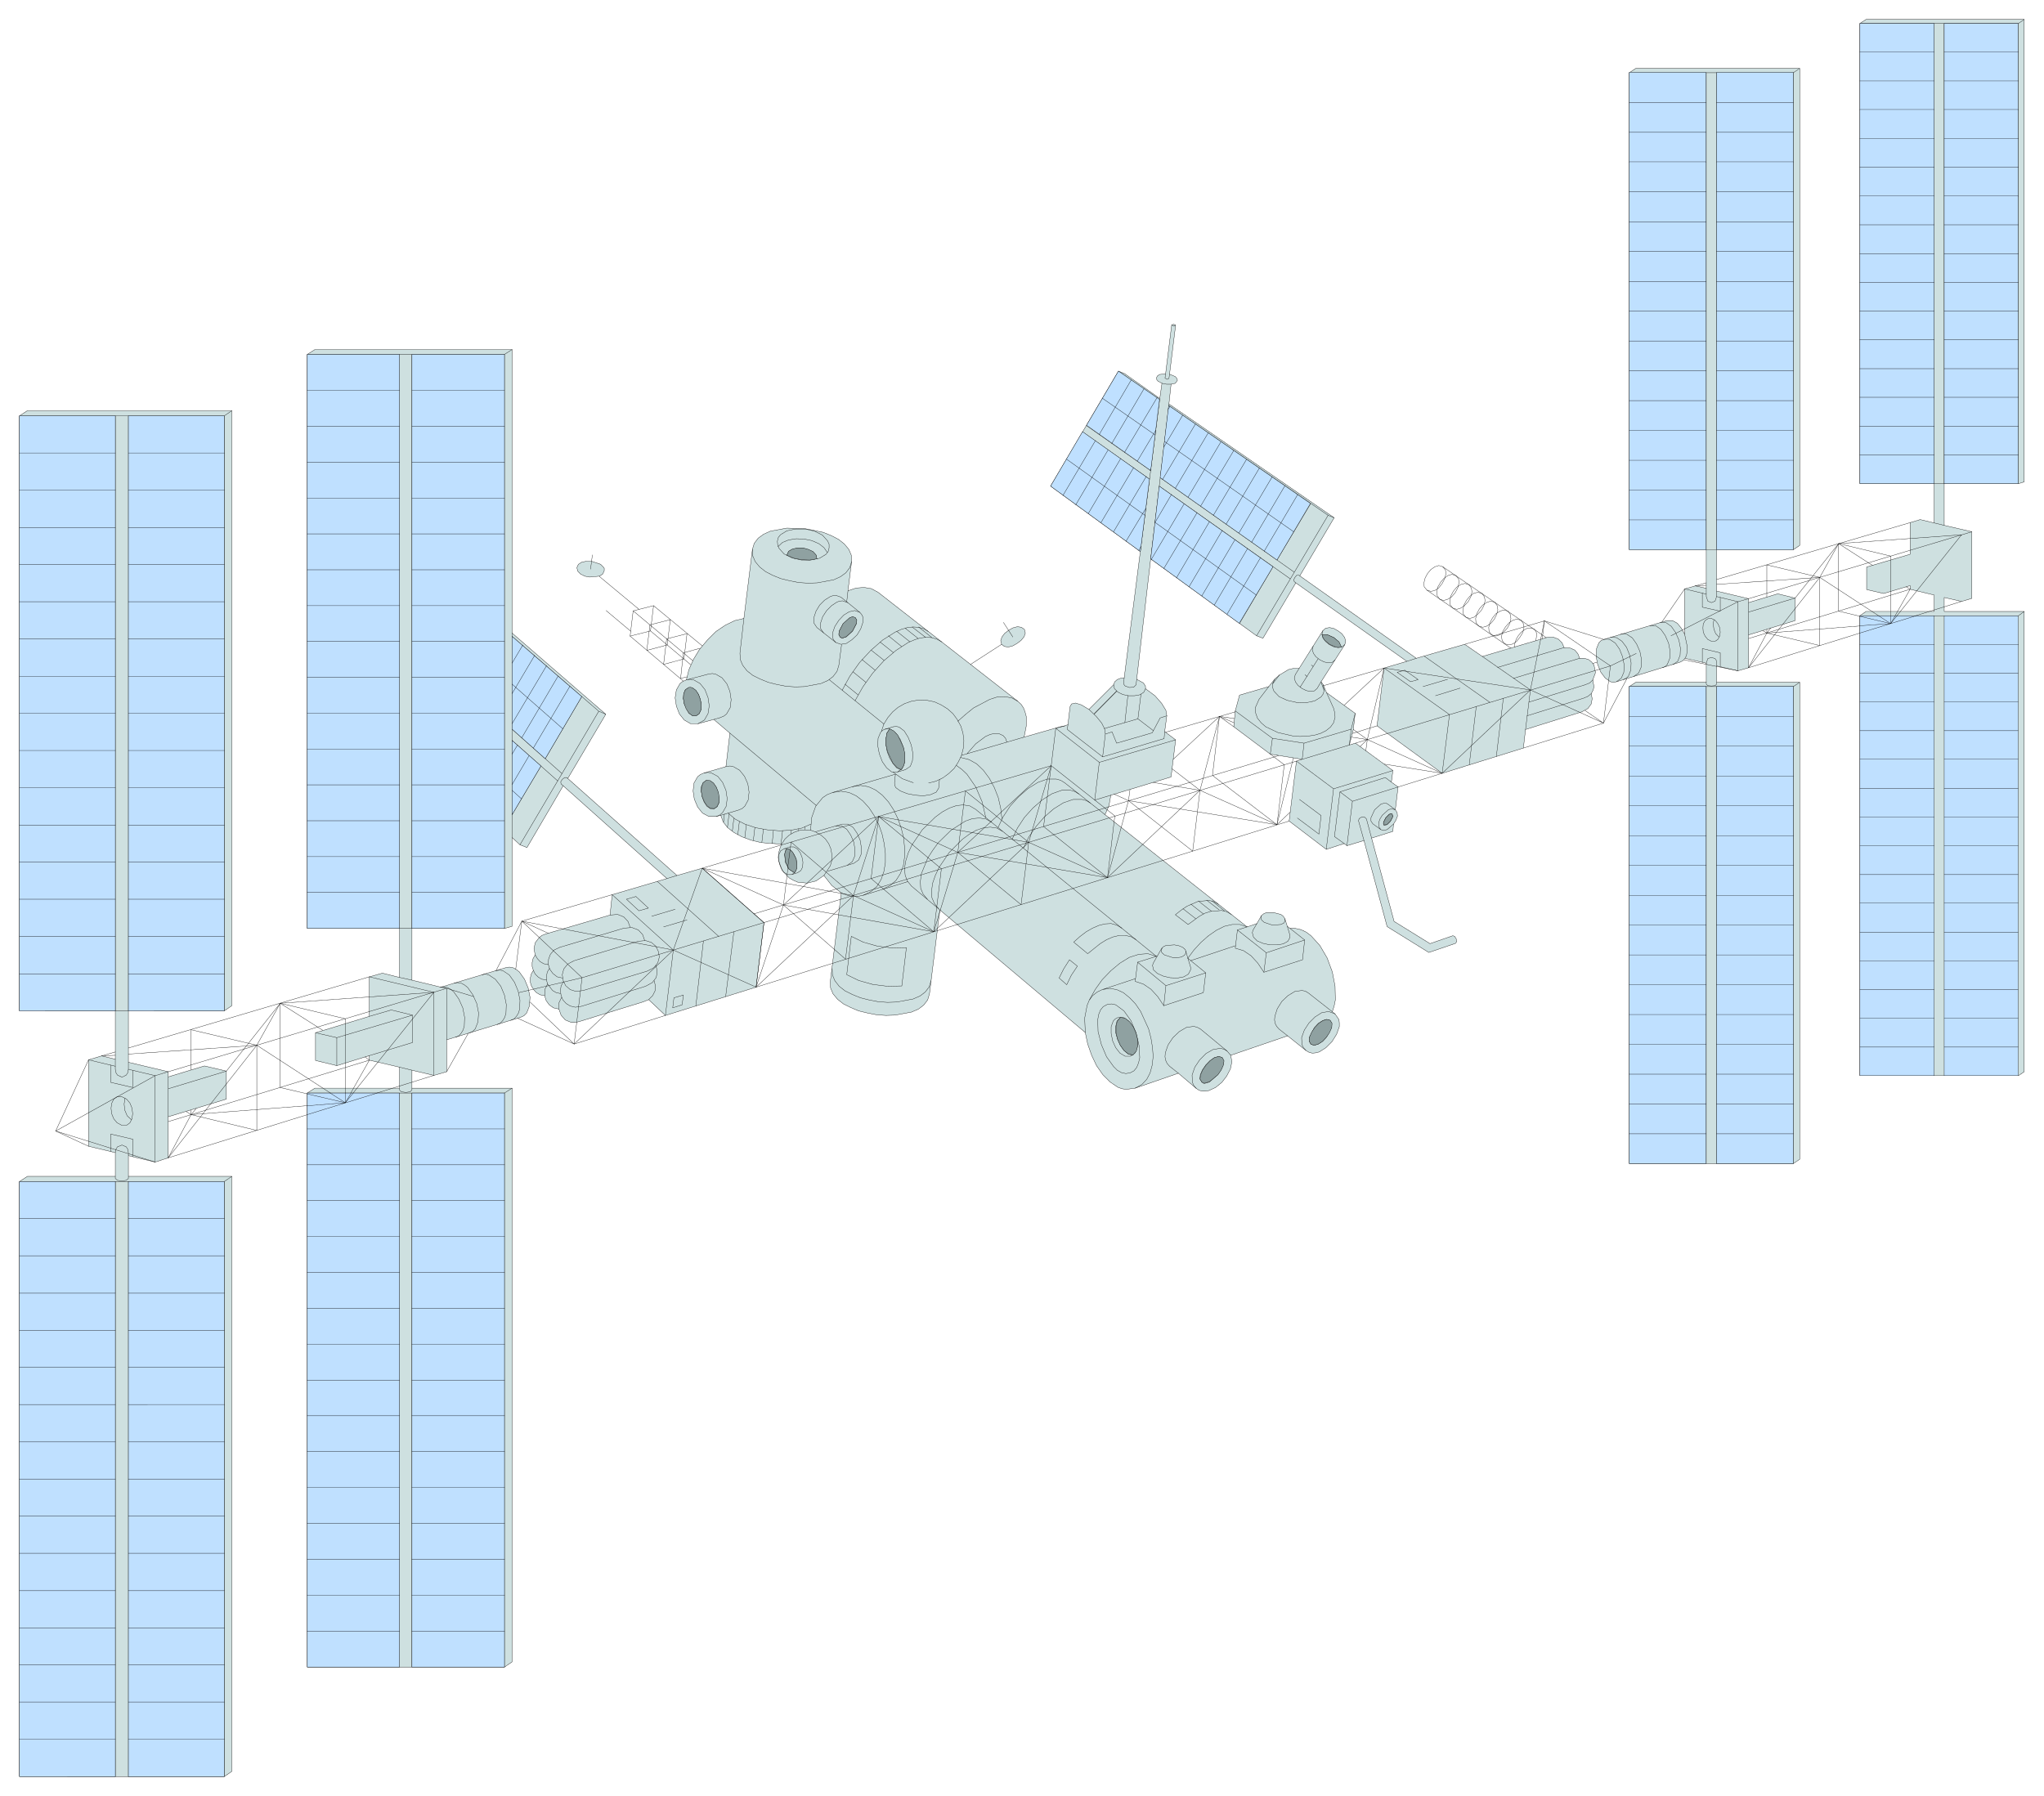 <svg xmlns="http://www.w3.org/2000/svg" width="447.8" height="393.467" fill-rule="evenodd" stroke-linecap="round" preserveAspectRatio="none" viewBox="0 0 6718 5903"><style>.pen0{stroke:#000;stroke-width:1;stroke-linejoin:round}.pen1{stroke:none}.brush2{fill:none}</style><path d="M64 5840V3884l26-17h289v-78l-88-21v-284l43-13 45 11v-159H64V1367l26-17h672v1956l-25 17H422v169l131 31v17l119-36 72 17v92l-191 58v135l-43 14-88-21v68h340v1956l-25 17H64zm946-360V3593l25-16h278v-69l-99-23v-15l-107 33-70-17v-91l177-54v-130l43-12 56 14v-161h-303V1165l25-16h648v932l308 267-125 211 359 319 83-24 203 179-26 212-298 93-55-52-17 7-211 65-13 3h-13l-20-8-14-16-7-20-18-4-14-10-10-14-5-16-15-3-12-7-9-10-7-11-4-13v-14l3-13 7-12-4-13v-13l3-13 7-12-4-20 4-20 13-17 9-7 13-5 211-62 7-67 180-53-341-305-119 203-23-9-26-24v292l-25 7h-304v170l95 23 213-64 12-2 12 2 11 6 10 8 17 24 12 29 6 30-2 29-9 23-9 9-11 5-243 74v105l-42 12-72-17v59h329v1886l-25 17h-648zm1344-2796h-24l-21-11-16-20-11-26-4-27 3-26 12-21 9-7 12-5 72-21 13-110-53-45-52 14h-24l-21-12-16-20-10-26-4-27 4-26 12-21 9-7 12-5 8-33 15-34 20-33 26-31 28-28 31-21 31-15 30-7 28-227 6-20 13-17 18-13 22-10 54-10 61 2 59 12 27 11 23 12 19 15 15 18 8 19 1 21-12 96 27-9 26-2 24 4 22 12 459 358 11 10 8 12 5 13 4 15v32l-7 36 119-34 15-3 10-4 7-59 5-9 13-3 19 6 25 15 81-81 4-10 8-7 10-4 13-2 53-415-295-215 223-378 20 8 116 82 7-50-13-7-4-5-1-6 3-6 7-5 20-2 20-161 7-2 6 3-20 161 19 8 5 6 2 6-7 10-14 3-7 65 543 374-113 191 383 271 159-46 58 40 210-62 12-2h10l18 7 12 12 7 16 19 1 16 7 10 12 6 15h15l14 4 10 8 8 10 5 25-9 24 4 23-3 11-6 11 3 17-3 17-11 15-20 11-185 58-7 61-267 83-214-156 23-190 75-22-365-258-108 182-21-8-348-253-46 396 22 12 6 9 1 3v7l31 23 22 25 14 23 3 18-7 52 36 27-15 122-198 60-6 34-13 30 467 369 32-11 15-26 7-6 9-4h25l23 6 8 6 5 8 8 25 9 7h18l18 4 17 8 16 12 29 32 24 41 17 46 9 47 1 45-4 20-6 19 9 7 13 19 1 11v12l-9 25-15 24-20 20-22 14-12 3-11 1-11-3-10-6-60-48-187 64 4 21-5 24-12 23-16 21-21 17-22 10-11 2h-10l-11-3-9-6-59-50-142 49-29 4-14-2-14-5-25-17-24-24-21-30-16-34-13-37-8-38-478-403-34 276-6 20-13 17-17 13-23 10-54 10-30 1-30-2-31-6-29-7-26-11-24-12-19-15-15-18-8-19-1-21 36-292-31-24-26-33-26 18-29 7-31-3-14-6-14-8-22-23-11-28-3-15 1-15 4-15 6-15-67-5-33-8-30-11-26-14-21-16-15-19-8-22-15 4zm-368-808-5 11-11 7-32 3-16-3-14-7-9-9-3-12 5-11 11-7 15-3h17l30 10 9 9 3 4v8zm1306 242-3-12 4-12 9-12 13-10 14-8 15-4 13 2 10 7 3 12-4 12-10 12-13 10-14 8-15 4-13-2-9-7zm945 581 24-197 19-6-105-17-120-90 5-52 14-52 96-28 20-25 15-13 30-18 17-4h18l78-124 9-8 13-2 14 3 14 8 12 9 9 12 4 12-3 12-78 122 7 10 11 26 94 68-6 53-13 51 20-6 123 90-5 38 22 16-9 75 6 9 1 12-5 13-8 13-2 24-70 22 74 274 118 73 75-26 6 2 5 8 2 9-4 6-88 30-137-85-76-283-56 17-9-7-59 19-122-93zm1118 1126V2257l21-14h232v-63l-70-16-7 8-10 5-208 64-10 2-10-2-17-12-15-20-10-25-5-26 1-25 8-20 7-7 9-4 208-62h18l16 9 13 16 11 20v-149l35-10 36 8v-127h-253V239l21-14h539v1568l-21 14h-252v136l105 25v13l96-29 57 14v74l-153 47v108l-35 10-70-16v54h273v1568l-21 14h-539zm758-289V2024l20-14h224v-54l-79-19v-12l-87 26-56-13v-74l143-42v-104l33-10 46 11v-129h-244V77l20-13h520v1520l-19 6h-244v137l91 21v219l-34 10-57-13v46h263v1513l-19 13h-521z" class="pen1" style="fill:#cee0e0"/><path d="M64 5840V3884l26-17h289v-78l-88-21v-284l43-13 45 11v-159H64V1367l26-17h672v1956l-25 17H422v169l131 31v17l119-36 72 17v92l-191 58v135l-43 14-88-21v68h340v1956l-25 17H64zm946-360V3593l25-16h278v-69l-99-23v-15l-107 33-70-17v-91l177-54v-130l43-12 56 14v-161h-303V1165l25-16h648v932l308 267-125 211 359 319 83-24 203 179-26 212-298 93-55-52-17 7-211 65-13 3h-13l-20-8-14-16-7-20-18-4-14-10-10-14-5-16-15-3-12-7-9-10-7-11-4-13v-14l3-13 7-12-4-13v-13l3-13 7-12-4-20 4-20 13-17 9-7 13-5 211-62 7-67 180-53-341-305-119 203-23-9-26-24v292l-25 7h-304v170l95 23 213-64 12-2 12 2 11 6 10 8 17 24 12 29 6 30-2 29-9 23-9 9-11 5-243 74v105l-42 12-72-17v59h329v1886l-25 17h-648z" class="pen0 brush2"/><path d="M2354 2684h-24l-21-11-16-20-11-26-4-27 3-26 12-21 9-7 12-5 72-21 13-110-53-45-52 14h-24l-21-12-16-20-10-26-4-27 4-26 12-21 9-7 12-5 8-33 15-34 20-33 26-31 28-28 31-21 31-15 30-7 28-227 6-20 13-17 18-13 22-10 54-10 61 2 59 12 27 11 23 12 19 15 15 18 8 19 1 21-12 96 27-9 26-2 24 4 22 12 459 358 11 10 8 12 5 13 4 15v32l-7 36 119-34 15-3 10-4 7-59 5-9 13-3 19 6 25 15 81-81 4-10 8-7 10-4 13-2 53-415-295-215 223-378 20 8 116 82 7-50-13-7-4-5-1-6 3-6 7-5 20-2 20-161 7-2 6 3-20 161 19 8 5 6 2 6-7 10-14 3-7 65 543 374-113 191 383 271 159-46 58 40 210-62 12-2h10l18 7 12 12 7 16 19 1 16 7 10 12 6 15h15l14 4 10 8 8 10 5 25-9 24 4 23-3 11-6 11 3 17-3 17-11 15-20 11-185 58-7 61-267 83-214-156 23-190 75-22-365-258-108 182-21-8-348-253-46 396 22 12 6 9 1 3v7l31 23 22 25 14 23 3 18-7 52 36 27-15 122-198 60-6 34-13 30 467 369 32-11 15-26 7-6 9-4h25l23 6 8 6 5 8 8 25 9 7h18l18 4 17 8 16 12 29 32 24 41 17 46 9 47 1 45-4 20-6 19 9 7 13 19 1 11v12l-9 25-15 24-20 20-22 14-12 3-11 1-11-3-10-6-60-48-187 64 4 21-5 24-12 23-16 21-21 17-22 10-11 2h-10l-11-3-9-6-59-50-142 49-29 4-14-2-14-5-25-17-24-24-21-30-16-34-13-37-8-38-478-403-34 276-6 20-13 17-17 13-23 10-54 10-30 1-30-2-31-6-29-7-26-11-24-12-19-15-15-18-8-19-1-21 36-292-31-24-26-33-26 18-29 7-31-3-14-6-14-8-22-23-11-28-3-15 1-15 4-15 6-15-67-5-33-8-30-11-26-14-21-16-15-19-8-22-15 4zm-368-808-5 11-11 7-32 3-16-3-14-7-9-9-3-12 5-11 11-7 15-3h17l30 10 9 9 3 4v8z" class="pen0 brush2"/><path d="m3292 2118-3-12 4-12 9-12 13-10 14-8 15-4 13 2 10 7 3 12-4 12-10 12-13 10-14 8-15 4-13-2-9-7zm945 581 24-197 19-6-105-17-120-90 5-52 14-52 96-28 20-25 15-13 30-18 17-4h18l78-124 9-8 13-2 14 3 14 8 12 9 9 12 4 12-3 12-78 122 7 10 11 26 94 68-6 53-13 51 20-6 123 90-5 38 22 16-9 75 6 9 1 12-5 13-8 13-2 24-70 22 74 274 118 73 75-26 6 2 5 8 2 9-4 6-88 30-137-85-76-283-56 17-9-7-59 19-122-93zm1118 1126V2257l21-14h232v-63l-70-16-7 8-10 5-208 64-10 2-10-2-17-12-15-20-10-25-5-26 1-25 8-20 7-7 9-4 208-62h18l16 9 13 16 11 20v-149l35-10 36 8v-127h-253V239l21-14h539v1568l-21 14h-252v136l105 25v13l96-29 57 14v74l-153 47v108l-35 10-70-16v54h273v1568l-21 14h-539zm758-289V2024l20-14h224v-54l-79-19v-12l-87 26-56-13v-74l143-42v-104l33-10 46 11v-129h-244V77l20-13h520v1520l-19 6h-244v137l91 21v219l-34 10-57-13v46h263v1513l-19 13h-521z" class="pen0 brush2"/><path fill="none" d="m2386 2520 13-2 11 2 21 12 16 20 11 25 4 27-3 26-11 20-9 8-12 5-58 17" class="pen0"/><path fill="none" d="m2314 2541 13-2 11 2 21 11 16 20 11 26 4 27-3 25-12 21-9 8-12 5" class="pen0"/><path d="m2347 2659-13-1-11-8-9-14-6-16-3-18v-16l6-13 10-7 13 1 11 8 9 13 6 17 3 18v16l-6 13-10 7z" class="pen0 brush2"/><path fill="none" d="m2393 2673 24 20 31 16 36 12 39 7 39 3 39-2 35-7 29-13m18-61-284-238m-18 266-3 27m18-27-5 44m21-30-5 42m23-31-5 43m28-33-5 43m33-34-5 43m33-37-5 43m38-39-4 43m34-42-5 44m34-46-1 12m25-17v6m21-12v9m-352-348 21-12 12-21 4-26-4-27-10-26-16-20-21-12-11-2-13 2 72-19 13-2 11 2 21 12 16 20 10 25 4 27-3 26-12 21-9 7-12 5-21 6" class="pen0"/><path d="m2288 2353-13-1-11-8-15-30-3-17 1-16 5-13 11-7 13 1 11 8 9 13 6 17 3 17-1 16-6 13-10 7z" class="pen0 brush2"/><path fill="none" d="m2246 2239-175-148 10-83 67-17 160 132m-31 49-196-164" class="pen0"/><path fill="none" d="m2148 1991-10 83-67 17" class="pen0"/><path d="m2126 2138 10-84 67-17-10 83-67 18z" class="pen0 brush2"/><path d="m2181 2184 10-84 67-17-10 83-67 18z" class="pen0 brush2"/><path fill="none" d="m2258 2225-21 5 9-84 55-15m-31 54-132-111m-65 1-81-68m108-4-130-108m-29-24 6-47m840 118-4 36" class="pen0"/><path d="m2747 2112-6-7-4-7v-19l7-20 13-20 16-17 18-11 18-4 17 6 6 7 4 8v18l-7 21-12 20-17 16-18 12-18 3-17-6z" class="pen0 brush2"/><path fill="none" d="m2707 2081-10-15v-18l7-21 13-20 16-16 18-12 9-3 9-1 17 6" class="pen0"/><path d="m2761 2094-4-8 1-11 13-24 21-19 10-4 9 3 5 8-1 11-13 25-21 19-11 3h-4l-5-3z" class="pen0 brush2"/><path fill="none" d="m2747 2112-62-49-10-15v-18l7-21 12-20 16-16 19-12 9-3 9-1 17 6 62 50m-60 106-9 68-6 20-13 17-17 13-23 10-54 10-30 1-30-2-31-6-28-7-27-11-24-12-19-15-14-18-8-19-1-21 13-114m354-187-6 20-13 17-18 13-22 10-54 10-30 1-31-2-30-6-29-7-27-11-23-12-19-15-15-18-8-19-1-21" class="pen0"/><path d="m2555 1779 3-12 7-9 21-13 29-6h31l31 7 26 13 17 19 5 11v12l-3 12-7 9-21 13-29 6h-31l-31-7-26-13-17-19-4-11-1-12z" class="pen0 brush2"/><path fill="none" d="m2557 1797 15-14 20-8 25-4 26 1 25 5 23 10 17 13 11 16" class="pen0"/><path fill="none" d="m2586 1826 6-13 12-7 16-4h19l17 5 16 7 10 11 3 13m83 431 25-46 32-45 37-40 39-34 41-26 20-9 20-6 19-2 18 1 17 5 15 9" class="pen0"/><path fill="none" d="m3095 2110-16-9-17-5-18-1-19 2-19 6-21 9-40 26-40 34-37 41-32 45-26 46m10-20-43-35m26-41 43 35m30-40-43-35m30-31 43 34m30-26-44-35m28-20 43 35m28-15-44-35m28-10 43 34m24-4-44-34m21 0 44 35m-338 138 180 146m285-196 102-66m37-24-31-48m-150 325 26-23 26-21 53-28 25-8 24-1 23 4 20 11m-166 172 28-32 32-24 16-7 15-3 14 1 13 6 8 9 4 12m57-16-206 60m-158 90-36-13-31-22" class="pen0"/><path fill="none" d="m2949 2538-10 1-9-2-16-13-14-20-10-26-5-26 1-25 8-19 6-7 9-4 10-1 9 2 17 13 14 20 10 25 5 27-1 25-8 19-16 11 27-8 16-11 7-19 1-25-5-26-10-25-13-21-17-13-9-2-10 1" class="pen0"/><path fill="none" d="m2924 2396-9 14-3 18v21l4 22 8 21 11 18 12 14 15 7m-26-142-27 8" class="pen0"/><path fill="none" d="m2897 2404 8-24 13-21 16-19 18-15 21-12 23-8 25-4 25 1 25 5 22 10 21 13 18 16 14 19 12 22 7 23 3 25-2 25-6 24-11 22-13 20-18 17-19 14-23 11-24 6" class="pen0"/><path fill="none" d="m3088 2562-3 29-8 13-18 8-24 4-27-2-26-5-23-9-15-11-3-7-1-8 3-29-206 60" class="pen0"/><path fill="none" d="m2664 2729 4-42 13-37 23-28 15-10 18-7 27-4 26 4 24 11 22 17 20 22 17 26 15 29 11 31 7 32 4 32v31l-5 29-9 26-14 23-20 17-25 12-19 4h-18l-18-5-17-7" class="pen0"/><path fill="none" d="m2569 2775 11-17 14-13 16-9 17-6 18-2 19 1 17 6 17 10 15 13 11 16 7 17 3 18v19l-5 18-21 32" class="pen0"/><path fill="none" d="M2602 2875h-13l-12-7-9-12-6-16-3-16 1-15 6-12 11-7h13l11 7 9 12 7 15 2 16-1 16-5 12-11 7 19-6 11-7 6-12 1-16-3-16-6-15-9-12-12-7h-13l-19 6" class="pen0"/><path fill="none" d="m2587 2789-6 9-2 11 2 25 12 23 18 12m190-283 27-4 26 4 24 11 22 17 20 22 17 26 14 29 11 31 8 32 3 32v31l-4 29-10 26-14 22-19 17-25 12m159 301-6 20-13 17-17 13-23 10-54 10-30 1-30-2-31-6-28-7-27-11-24-12-19-15-14-18-8-19-1-21" class="pen0"/><path d="m2783 3204 15-126 39 19 46 13 48 6 48-1-15 126-48 1-48-6-46-13-39-19z" class="pen0 brush2"/><path fill="none" d="m2984 2898-147 45m-156-209 87-25h19l17 11 13 19 10 23 4 24-1 23-8 18-16 11-86 26" class="pen0"/><path fill="none" d="M2747 2715h19l17 11 13 19 10 23 4 24-1 23-8 18-16 11m358-328 18 13 17 16 29 42 21 49 12 52m-83-198 28 7 25 14 22 21 20 27 16 30 13 33 8 35 4 35" class="pen0"/><path fill="none" d="m3089 2991-93-78-14-17-7-19-2-23 4-24 8-26 12-26 34-50 43-42 23-17 24-13 23-8 22-2 21 3 19 11 595 484-28-9-30 2-31 10-31 19-30 25-28 29-23 32-19 34" class="pen0"/><path fill="none" d="m3280 2721 17-36 23-35 28-31 31-27 32-20 31-11h30l14 4 13 8 133 105" class="pen0"/><path fill="none" d="m3327 2758 17-36 23-35 28-31 31-27 32-20 31-11h30l14 4 13 8" class="pen0"/><path fill="none" d="m3584 2640-13-8-14-4h-30l-32 11-32 20-31 27-27 31-24 35-17 36m-279 199-14-17-8-19-1-23 3-24 9-26 12-26 34-50 43-43 23-17 23-13 24-8 22-2 21 3 19 11" class="pen0"/><path fill="none" d="m3048 2956-14-17-8-19-1-23 3-24 21-52 16-25 18-25 43-42 47-30 23-8 23-2 21 3 19 11" class="pen0"/><path d="m3481 3215 15-30 19-30 26 21-20 30-15 31-25-22z" class="pen0 brush2"/><path fill="none" d="m3734 3089-17-10-19-4h-19l-21 5-21 9-21 13-41 33-46-38 20-18 21-16 21-12 21-9 20-5 20-1 18 5 17 10m360-45-15-9-17-4-36 3-19 6-18 10-37 27-42-32 19-15 19-13 37-16 36-3 16 4 15 9m-117 14 42 33m26-15-42-33m67 23-42-33m68 29-41-32m58 35-41-33" class="pen0"/><path d="m3714 3527-14 2-14-3-14-8-12-12-23-32-17-40-11-43-1-39 3-17 6-15 9-11 13-7 14-2 14 3 27 20 23 32 17 40 10 43 2 39-4 17-6 15-9 11-13 7z" class="pen0 brush2"/><path d="M3716 3472h-18l-17-10-14-18-10-22-5-25v-22l7-19 7-7 8-4h19l16 11 14 18 10 22 6 24-1 23-7 18-15 11z" class="pen0 brush2"/><path fill="none" d="m3724 3469-16-4-14-12-12-17-9-20-6-21v-21l4-17 11-13" class="pen0"/><path fill="none" d="m3567 3394-2-47 8-42 7-17 11-15 15-12 17-8 24-4 23 4 22 10 21 17 19 20 17 25 26 57 8 31 5 31 2 29-3 28-7 26-11 21-16 17-22 12m-108-324 109-36m172-67 59 48-8 65-130 43-20-30-22-24-25-17-27-9 8-63 64-20" class="pen0"/><path fill="none" d="m3825 3306 7-66-93-77m93 77 131-42m-66-72 16 53v9l-7 14-15 9-21 4-24-1-22-5-20-9-13-12-3-15 3-8 28-49" class="pen0"/><path d="m3817 3122 5-9 10-5 28-2 15 3 12 5 9 8 2 10-5 8-10 6-13 2h-15l-28-9-8-7-2-4v-6z" class="pen0 brush2"/><path fill="none" d="m3904 3150 20-27 23-25 25-22 26-18 26-13 26-6h25l24 8" class="pen0"/><path fill="none" d="m4240 3052 48 38-7 65-127 41-20-30-22-24-25-17-27-8 7-60 32-10m-186 111 147-49" class="pen0"/><path fill="none" d="m4288 3090-126 42-8 64m8-64-95-75m156-37 1 5-4 9-10 5-28 2-27-9-8-7-2-4v-6l1-5" class="pen0"/><path fill="none" d="m4131 3036-13 22-2 8 4 15 12 12 19 8 23 5h23l20-3 16-9 7-13-1-9-8-27m1 360-28-22-8-9-5-10-2-11 1-12 8-25 15-24 20-19 23-14 23-3 11 2 10 6 79 62" class="pen0"/><path d="m4309 3433-6-10 1-14 16-31 13-14 14-9 13-4 11 3 6 10-1 14-16 31-13 14-14 9-13 4-11-3z" class="pen0 brush2"/><path fill="none" d="m4292 3453-8-9-5-10-1-23 9-25 15-23 20-20 22-14 23-4 21 8" class="pen0"/><path d="m3950 3557-6-10 1-14 7-16 11-16 14-14 14-10 14-4 11 3 6 11-2 14-7 16-11 16-27 24-14 4h-5l-6-4z" class="pen0 brush2"/><path fill="none" d="m3932 3578-8-9-5-11-1-24 9-26 16-24 21-21 23-13 24-4 12 3 10 6 12 14" class="pen0"/><path fill="none" d="m3873 3528-29-23-8-9-5-11-2-11 1-13 9-26 16-24 21-20 24-14 24-3 11 3 11 6 87 72M64 5718h315m43 0h315m0-123H422m-43 0H64m0-122h315m43 0h315m0-122H422m-43 0H64m0-122h315m43 0h315m0-123H422m-43 0H64m0-122h315m43 0h315m0-122H422m-43 0H64m0-122h315m43 0h315m0-123H422m-43 0H64m0-122h315m43 0h315m0-122H422m-43 0H64m0-122h315m43 0h315m0-123H422m-43 0H64m0-122h315m43 0h315m25-139-25 17H64m358 0v1956m-43 0V3884" class="pen0"/><path fill="none" d="M422 3867v7l-7 6-14 2-15-2-7-6v-7m358 17v1956M364 3785v-57l73 17v57" class="pen0"/><path fill="none" d="m379 3789 2-11 5-8 15-6 14 6 5 8 2 11v10" class="pen0"/><path d="m400 3699-15-8-11-13-7-17-2-18 2-16 7-14 11-8h15l16 8 11 13 7 17 2 18-2 16-7 14-11 8h-16z" class="pen0 brush2"/><path fill="none" d="m432 3681-14-13-8-19-2-20 3-19m99 210v-284l-88-21m-43-10-88-21m219 52 43-13" class="pen0"/><path fill="none" d="M437 3519v56l-73-17v-57" class="pen0"/><path fill="none" d="M422 3492v23l-2 11-5 8-14 7-15-7-5-8-2-11v-33m131 338-327-102 108-234" class="pen0"/><path fill="none" d="m291 3768-108-50 327-182m-176-65 45-13m43-13 792-234m99 2 41 9m95 23 19 4v169m-42 117-873 271m0-135v-131m191-19-191 58m0-56 915-274M422 1367v1956h-43V1367m358 1834H422m-43 0H64m0-123h315m43 0h315m0-122H422m-43 0H64m0-122h315m43 0h315m0-122H422m-43 0H64m0-123h315m43 0h315m0-122H422m-43 0H64m0-122h315m43 0h315m0-122H422m-43 0H64m0-123h315m43 0h315m0-122H422m-43 0H64m0-122h315m43 0h315m0-122H422m-43 0H64m0-123h315m43 0h315m25-261-25 17m0 122H422m-43 0H64" class="pen0"/><path fill="none" d="M64 1367h673v1956m617-2158v1887h-41V1165m345 1887V1165l25-16m-25 16h-648m0 118h303m41 0h304m0 118h-304m-41 0h-303m0 118h303m41 0h304m0 118h-304m-41 0h-303m0 118h303m41 0h304m0 118h-304m-41 0h-303m0 118h303m41 0h304m0 118h-304m-41 0h-303m0 118h303m41 0h304m0 118h-304m-41 0h-303m0 117h303m41 0h304m0 118h-304m-41 0h-303m0 118h303m41 0h304m0 118h-304m-41 0h-303m0 118h303m41 0h304m25-853v672m0-356 164 146m-14 24-150-133m0-254 35-59m39 34-74 125m0 99 113-190m39 34-120 202m-14 24-18 30m0 100 56-95m15-24 119-203m39 33-120 204m-14 24-95 160m168-95-7-6-1-7 5-8 8-6h7l3 3" class="pen0"/><path fill="none" d="m1709 2777 259-439 23 10m-23-10-285-246m0 157 167 147m-136 230-31-27M628 3517v-132l216 51v280l-216-52v-15" class="pen0"/><path d="M921 3575v-277l214 51v276l-214-50z" class="pen0 brush2"/><path fill="none" d="m334 3471 45-2m43-4 422-29 77-138 505-36-291 363-291-189-291 370" class="pen0"/><path fill="none" d="m553 3687 661-202-79 140-507 39-75 142m59-152 16 10 17-20m99-123 177-223 140 89m138 87 15 11" class="pen0"/><path fill="none" d="M1010 3593h648l25-16m-25 134h-304m-41 0h-303m0 118h303m41 0h304m0 118h-304m-41 0h-303m0 118h303m41 0h304m0 118h-304m-41 0h-303m0 118h303m41 0h304m0 118h-304m-41 0h-303m0 118h303m41 0h304m0 117h-304m-41 0h-303m0 118h303m41 0h304m0 118h-304m-41 0h-303m0 118h303m41 0h304m0 118h-304m-41 0h-303m0 118h303m41 0h304m0 118h-304m-41 0h-303m303 118V3593" class="pen0"/><path fill="none" d="M1354 3577v6l-6 6-14 2-15-2-6-6v-6m41 16v1887m304 0V3593m-304-75-41-10m-206-5v-92l-70-16m70 16 249-74m-142 4 72-21 70 17v90l-142 43" class="pen0"/><path fill="none" d="m1214 3211 212 51v273m42-12 71-126m18-121-89-27m166 119 11-5 8-9 6-10 4-13 1-29-6-31-12-29-18-23-21-14-11-3-12 2" class="pen0"/><path fill="none" d="m1679 3354 11-5 8-9 6-10 4-13 1-29-6-30-12-29-17-24-21-14-11-2-12 2m-88 205 11-5 9-9 9-23 2-29-6-31-13-29-17-24-10-8-11-6-12-2-12 2" class="pen0"/><path fill="none" d="m1497 3410 11-5 8-9 6-10 4-13 1-29-6-31-13-29-17-24-10-8-11-6-12-2-12 2m269-218-85 163m75 72 208-49m-212 133 186 85m-192-246 20-158 297-87m180-53 33-10m83-24 1147-337m376-110 229-67m290-86 199-58m75-22 31-10m159-46 262-77 217 148-23 188-263 82m-267 83-145 45m-358 112-1752 546m-298 93-300 94-145-138" class="pen0"/><path fill="none" d="m1887 3432 26-218-198-186m297-87 201 182-26 215m100-31 25-214" class="pen0"/><path d="m2211 3313 4-33 31-9-4 32-31 10z" class="pen0 brush2"/><path fill="none" d="m2150 3224 4 16-1 17-8 16-13 13m24-113 4 20-3 20-13 17-22 12-211 66-20 3-17-4-13-8-11-12-6-15-2-15 2-16 8-14m-15 90v-20l9-19" class="pen0"/><path d="m1917 3256-24 3-19-6-15-13-8-17-3-19 5-19 13-16 21-11 211-64 24-2 19 6 15 13 8 17 3 18-5 19-13 16-21 11-211 64z" class="pen0 brush2"/><path fill="none" d="m1790 3273 1-21 9-18" class="pen0"/><path fill="none" d="m1842 3266-14-3-12-7-16-21-4-13v-14l3-13 7-12" class="pen0"/><path fill="none" d="m1849 3215-18-4-14-11-10-14-5-16 1-17 6-16 12-14 19-9 211-63 26-2 21 8 14 15 7 20m-323 129-15-2-12-7-10-10-6-12m49-19-15-3-12-7-9-10-7-12m246-131 25-2 20 8 14 15 7 19m291 30-202-181" class="pen0"/><path d="m2100 2994-41-38 31-9 41 38-31 9z" class="pen0 brush2"/><path fill="none" d="m2142 3012 77-23m39 35-77 23m231 16-27 213m100-31-272-122-326 309" class="pen0"/><path fill="none" d="m1802 3068-87-40 498 95 95-269 203 179-26 212" class="pen0"/><path d="m2575 2975 25-207 205 176-26 209-204-178zm288-87 25-204 206 172-25 207-206-175zm285-86 25-202 208 169-25 205-208-172zm307-285 209 165-24 203-210-168 25-200z" class="pen0 brush2"/><path fill="none" d="m3864 2432-251 74-15 124m15-124-143-112m181 220-53 16m-143-113 15-123 30-8m79-54 24 23 18 22 10 20 2 16-9 75-116-90 2-16m318 23-2 23-202 60m9-75 22-7 15 37 117-34 26-49 22-7" class="pen0"/><path fill="none" d="m3791 2402-51-39-111 32m68-19 10-90m33 77 10-81m15-18-6 12-13 8-17 3h-20l-19-4-16-8-11-11-3-13m10 21-74 75m113 285 5-37m138-68 92 71-24 200-211-166m466-153 46 35-24 197-212-162 23-194 47 34m399-44-13 52-155 46-104-16-122-90m122 90-7 52" class="pen0"/><path fill="none" d="m4441 2397-6 52-155 47 6-53m74-166 23 51 4 15 1 15-5 18-10 14-15 12-18 9-21 6-23 3-24 1-24-2-48-11-40-19-15-13-12-15-6-17-1-18 12-27 32-42" class="pen0"/><path fill="none" d="m4349 2251 3 19-3 11-7 10-21 13-28 6-32-1-31-7-26-12-17-18-4-11-1-12 8-17m-8 17 23-30" class="pen0"/><path fill="none" d="m4342 2241-13 22-9 8-13 2-14-3-14-7-13-10-8-11-4-12 3-12 13-21m72 46 10 27m68-151-10 8-12 2-15-3-14-7-12-10-9-12-3-12 3-12" class="pen0"/><path fill="none" d="M4344 2087h19l21 9 16 14 8 17m-135 132 59-93m56 3-9 8-13 2-14-3-14-7-13-10-8-11-4-12 3-12m0 67-6-5m-14 38-7-6m-28 284 122 91-24 199m59-19-32-23 18-147 41 31-18 146m168-193-150 47m-41-31 149-47 20 15m-190 22 195-60m-95 230-18-65 2-7 8-5h10l6 6 17 63m72-46-21 18-11 3-10-3-26-19-6-9v-11l12-26 21-19 12-3h4l6 3 25 19-10-3-12 2-21 19-8 13-4 13 1 12 6 9" class="pen0"/><path d="m4549 2713-2-4v-6l7-14 11-12 6-2 4 1 2 4v6l-7 14-11 11-10 2z" class="pen0 brush2"/><path fill="none" d="m4271 2628 71 53-7 61-71-53m184-291 46 33-5 37m60-272 215 153-24 193m132-384 158 110-16 130m279-209-838 254m-194 59-2348 712m565-210 1724-520m243-73 81-25m543-286 7-59m-158 446 23-192m-112 219 23-192m45-13-216-152" class="pen0"/><path d="m4636 2241-44-31 25-7 44 31-25 7z" class="pen0 brush2"/><path fill="none" d="m4677 2257 81-24m41 29-81 25m-169-91 481 72 46-227m134 295 60 41-240-109-290 274-246-111-24 23m-230 216-43 41-253-113-304 287-259-116-312 294-264-119-320 301m-177-391 267 121 313-291 260 118 307-285m206 93 48 22m147-136 152-141 48 21m362-58 131-122-55 235-53-8" class="pen0"/><path fill="none" d="m4057 2362-49-7-64 243-154-26m-335-55-74 252-493-85-83 260-497-90" class="pen0"/><path fill="none" d="m2485 3245 90-270 494 88 79-261 492 83 69-253 488 79 54-220m299 21 190 30m-499-639-431-305m-32-23-220-155m190 393 64-503m30 18-60 509m-211-438 211 148m31 23 441 311m-124 209 235-396 20 8m-20-8-524-361m8-70h-15l-15-3m25-30-2 14-6 3-7-4 2-14m33-160-7 3-6-4m-40 246-135-94m42 29-105 179m-13 21-106 180m42 30 106-180m13-21 106-180m42 29-107 180m-12 22-107 179m41 31 108-181m12-22 61-102m41-69 5-9m42 29-62 105m-42 71-3 5m-13 21-107 181m41 31 65-108m55-95 108-182m42 29-108 182m-13 22-54 91m-46 78-7 13m41 30 108-183m13-22 108-182m42 29-109 183m-12 22-109 183m42 30 108-184m14-21 108-184m42 29-109 184m-12 22-110 184m42 30 109-185m13-22 109-184m42 29-109 185m-13 22-110 185m42 30 110-186m12-21 110-186m43 29-111 186m-13 22-110 186" class="pen0"/><path fill="none" d="m4259 1916-5-4-2-6 4-8 6-7h7l3 2m-143 63-333-239m-200 630 74-75m66-39-2 18-8 8-14 1-14-5-4-5-1-5 2-17m68-534-257-185m118-199 173 120m30 21 425 297m714 383-276-191-9-11-1-13 4-16 8-15 11-13 13-9 13-4 13 4 340 233" class="pen0"/><path fill="none" d="m4742 1863 9 11 1 14-4 15-8 15-11 14-13 9-13 3-13-4" class="pen0"/><path d="m4732 1970-8-11-2-14 4-16 9-15 11-13 13-9 13-4 13 4 9 11 1 14-4 16-8 15-11 13-14 9-13 4-13-4z" class="pen0 brush2"/><path d="m4775 1999-9-11-1-14 4-16 8-15 11-13 14-9 13-3 13 4 8 11 2 13-4 16-8 15-12 13-13 9-13 4-13-4z" class="pen0 brush2"/><path d="m4818 2029-9-11-1-14 4-16 8-15 11-13 13-10 14-3 13 4 8 11 2 13-4 16-8 15-12 13-13 10-13 4-13-4z" class="pen0 brush2"/><path d="m4860 2058-9-11-1-14 4-16 8-15 11-13 14-9 13-4 13 4 8 11 2 14-4 15-8 16-11 13-13 9-14 4-13-4z" class="pen0 brush2"/><path d="m4903 2087-9-11-1-14 4-15 8-15 11-14 14-9 13-4 13 4 8 11 2 14-4 16-8 15-12 13-13 9-13 4-13-4z" class="pen0 brush2"/><path d="m4945 2116-8-11-2-13 4-16 9-15 11-13 13-9 14-4 13 4 8 11 2 14-4 15-9 15-11 14-13 9-14 3-13-4z" class="pen0 brush2"/><path fill="none" d="m4978 2127 1-12 4-13 7-12 9-11 10-8 11-6 11-1 11 4 6 7 3 9-3 22m-126 88 211-63 8-2m51 35-7 2-211 64m51 78 185-57 15-6 10-10m-5 45-11 9-14 6-186 58m336 1374h253m34 0h252m0-98h-252m-34 0h-253m0-98h253m34 0h252m0-98h-252m-34 0h-253m0-98h253m34 0h252m0-98h-252m-34 0h-253m0-98h253m34 0h252m0-98h-252m-34 0h-253m0-98h253m34 0h252m0-98h-252m-34 0h-253m0-98h253m34 0h252m0-98h-252m-34 0h-253m0-98h253m34 0h252m0-98h-252m-34 0h-253m0-98h253m34 0h252m21-112-21 14h-539m287 0v1568m-34 0V2257" class="pen0"/><path fill="none" d="M5642 2243v6l-5 5-12 1-12-1-5-5v-6m286 14v1568m-299-1648v-45l59 14v45" class="pen0"/><path fill="none" d="m5608 2180 5-15 12-4 12 4 4 6 1 9v9" class="pen0"/><path d="m5625 2108-12-6-9-11-6-13-1-14 1-13 6-11 9-6 12-1 12 6 9 11 6 13 2 15-2 13-6 11-9 6h-12z" class="pen0 brush2"/><path fill="none" d="m5650 2094-11-11-6-15-2-16 2-15m-286 194-77 146m23-188 85-41m-107-46-195-61m159 140 13-4m214-132 75-109m175 42-220 112m43 79 177 36m-399 36 16-12 8-19 1-25-5-26-10-25-14-20-18-12-10-1-10 1" class="pen0"/><path fill="none" d="m5293 2095 20 1 18 12 15 20 10 25 5 26-1 24-8 20-8 7-9 4" class="pen0"/><path fill="none" d="m5369 2224 17-12 8-19 1-25-5-26-11-25-14-20-18-12-11-1-10 1m96-29 20 1 17 12 14 20 11 25 5 26-1 24-8 20-7 7-9 4" class="pen0"/><path fill="none" d="m5498 2185 16-11 8-20 1-24-5-26-11-25-14-20-17-12-20-1m81 39 9 43-2 20-1 7-5 9m174 41v-227l-70-17m-34-8-71-17m175 42 35-10" class="pen0"/><path fill="none" d="M5654 1964v45l-59-13v-46" class="pen0"/><path fill="none" d="M5642 1943v18l-5 15-12 5-12-5-5-15v-27m-36-8 36-10m34-11 636-187m79 1 33 8m57 250-700 218m0-108v-106m153-15-153 46m0-44 734-220M5642 239v1568h-34V239m286 1470h-252m-34 0h-253m0-98h253m34 0h252m0-98h-252m-34 0h-253m0-98h253m34 0h252m0-98h-252m-34 0h-253m0-98h253m34 0h252m0-98h-252m-34 0h-253m0-98h253m34 0h252m0-98h-252m-34 0h-253m0-98h253m34 0h252m0-98h-252m-34 0h-253m0-98h253m34 0h252m0-98h-252m-34 0h-253m0-98h253m34 0h252m21-210-21 14m0 98h-252m-34 0h-253" class="pen0"/><path fill="none" d="M5355 239h539v1568M6390 77v1513h-33V77m277 1513V77l19-13m-19 13h-521m0 94h244m33 0h244m0 95h-244m-33 0h-244m0 95h244m33 0h244m0 94h-244m-33 0h-244m0 95h244m33 0h244m0 95h-244m-33 0h-244m0 94h244m33 0h244m0 95h-244m-33 0h-244m0 94h244m33 0h244m0 95h-244m-33 0h-244m0 94h244m33 0h244m0 95h-244m-33 0h-244m0 94h244m33 0h244m0 95h-244m-33 0h-244m0 94h244m33 0h244m-827 468v-106l174 41v224l-174-41v-12" class="pen0"/><path d="M6043 2009v-222l171 41v222l-171-41z" class="pen0 brush2"/><path fill="none" d="m5572 1926 36-2m34-3 339-23 62-111 404-29-233 292-233-152-234 297" class="pen0"/><path fill="none" d="m5747 2099 531-162-64 113-407 31-60 114" class="pen0"/><path fill="none" d="m5794 2073 13 8 13-17m80-98 143-179 112 72m110 70 13 8m-165 87h521l19-14m-19 108h-244m-33 0h-244m0 95h244" class="pen0"/><path d="M64 5840V3884h315v1956H64zm358 0V3884h315v1956H422zM64 3323V1367h315v1956H64zm358 0V1367h315v1956H422zm588 2157V3593h303v1887h-303zm344 0V3593h304v1887h-304zm-344-2428V1165h303v1887h-303zm344 0V1165h304v1887h-304zm329-374v-244l95 84-95 160zm0-281v-305l229 198-120 204-109-97zm1770-799 105-179 220 156-30 238-295-215zm118-200 105-178 135 93-29 234-211-149zm211 439 28-239 374 265-111 186-291-212zm31-267 28-237 466 322-110 186-384-271zm1542 2255V2256h252v1569h-252zm287 0V2256h252v1569h-252zm-287-2018V238h252v1569h-252zm287 0V238h252v1569h-252zm471 1729V2024h244v1512h-244zm277 0V2024h243v1512h-243zm-277-1946V77h244v1513h-244zm277 0V77h243v1513h-243z" class="pen1" style="fill:#bfe0ff"/><path d="M64 5840V3884h315v1956H64zm358 0V3884h315v1956H422zM64 3323V1367h315v1956H64zm358 0V1367h315v1956H422zm588 2157V3593h303v1887h-303zm344 0V3593h304v1887h-304zm-344-2428V1165h303v1887h-303zm344 0V1165h304v1887h-304zm329-374v-244l95 84-95 160zm0-281v-305l229 198-120 204-109-97zm1770-799 105-179 220 156-30 238-295-215zm118-200 105-178 135 93-29 234-211-149zm211 439 28-239 374 265-111 186-291-212zm31-267 28-237 466 322-110 186-384-271zm1542 2255V2256h252v1569h-252zm287 0V2256h252v1569h-252zm-287-2018V238h252v1569h-252zm287 0V238h252v1569h-252zm471 1729V2024h244v1512h-244zm277 0V2024h243v1512h-243zm-277-1946V77h244v1513h-244zm277 0V77h243v1513h-243z" class="pen0 brush2"/><path fill="none" d="M64 5718h315m43 0h315m0-123H422m-43 0H64m0-122h315m43 0h315m0-122H422m-43 0H64m0-122h315m43 0h315m0-123H422m-43 0H64m0-122h315m43 0h315m0-122H422m-43 0H64m0-122h315m43 0h315m0-123H422m-43 0H64m0-122h315m43 0h315m0-122H422m-43 0H64m0-122h315m43 0h315m0-123H422m-43 0H64m0-122h315m43 0h315m0-805H422m-43 0H64m0-123h315m43 0h315m0-122H422m-43 0H64m0-122h315m43 0h315m0-122H422m-43 0H64m0-123h315m43 0h315m0-122H422m-43 0H64m0-122h315m43 0h315m0-122H422m-43 0H64m0-123h315m43 0h315m0-122H422m-43 0H64m0-122h315m43 0h315m0-122H422m-43 0H64m0-123h315m43 0h315m0-122H422m-43 0H64m946-206h303m41 0h304m0 118h-304m-41 0h-303m0 118h303m41 0h304m0 118h-304m-41 0h-303m0 118h303m41 0h304m0 118h-304m-41 0h-303m0 118h303m41 0h304m0 118h-304m-41 0h-303m0 118h303m41 0h304m0 118h-304m-41 0h-303m0 117h303m41 0h304m0 118h-304m-41 0h-303m0 118h303m41 0h304m0 118h-304m-41 0h-303m0 118h303m41 0h304m25-754 35-59m39 34-74 125m0 99 113-190m38 34-119 202m-14 24-18 30m0 100 56-95m14-25 120-203m-190-7 167 147m-136 230-31-28m-443 995-230 71m0-29 125-10 26-32" class="pen0"/><path fill="none" d="m1154 3593-19 32-125-29" class="pen0"/><path fill="none" d="m1085 3593 50 32v-32m523 118h-304m-41 0h-303m0 118h303m41 0h304m0 118h-304m-41 0h-303m0 118h303m41 0h304m0 118h-304m-41 0h-303m0 118h303m41 0h304m0 118h-304m-41 0h-303m0 118h303m41 0h304m0 117h-304m-41 0h-303m0 118h303m41 0h304m0 118h-304m-41 0h-303m0 118h303m41 0h304m0 118h-304m-41 0h-303m0 118h303m41 0h304m0 118h-304m-41 0h-303m2708-4113-105 179m-13 21-106 179m42 31 106-180m12-21 106-180m43 29-107 180m-13 21-106 180m41 31 108-182m12-21 61-102m41-69 5-9m42 29-62 105m-42 71-3 5m-13 21-107 181m41 31 65-108m55-95 108-182m42 29-108 182m-13 21-54 92m-46 78-7 13m41 30 108-183m13-22 108-182m42 29-109 183m-12 22-109 183m42 30 108-184m13-21 109-184m42 29-109 184m-13 21-109 185m42 30 109-185m13-22 109-184m42 29-109 185m-14 22-109 185m42 30 110-186m12-21 110-186m-136 330-333-239m-33-23-258-185m118-200 174 121m30 21 425 297m1103 1979h252m35 0h252m0-98h-252m-35 0h-252m0-98h252m35 0h252m0-98h-252m-35 0h-252m0-98h252m35 0h252m0-98h-252m-35 0h-252m0-98h252m35 0h252m0-98h-252m-35 0h-252m0-98h252m35 0h252m0-98h-252m-35 0h-252m0-98h252m35 0h252m0-98h-252m-35 0h-252m0-98h252m35 0h252m0-98h-252m-35 0h-252m0-98h252m35 0h252m0-646h-252m-35 0h-252m0-98h252m35 0h252m0-98h-252m-35 0h-252m0-98h252m35 0h252m0-98h-252m-35 0h-252m0-98h252m35 0h252m0-98h-252m-35 0h-252m0-98h252m35 0h252m0-98h-252m-35 0h-252m0-98h252m35 0h252m0-98h-252m-35 0h-252m0-98h252m35 0h252m0-99h-252m-35 0h-252m0-97h252m35 0h252m0-98h-252m-35 0h-252m758-166h244m33 0h243m0 95h-243m-33 0h-244m0 94h244m33 0h243m0 95h-243m-33 0h-244m0 95h244m33 0h243m0 94h-243m-33 0h-244m0 95h244m33 0h243m0 95h-243m-33 0h-244m0 94h244m33 0h243m0 95h-243m-33 0h-244m0 94h244m33 0h243m0 95h-243m-33 0h-244m0 94h244m33 0h243m0 95h-243m-33 0h-244m0 94h244m33 0h243m-335 529-185 57m0-24 101-7 21-26" class="pen0"/><path fill="none" d="m6229 2024-15 26-101-24" class="pen0"/><path fill="none" d="m6174 2024 40 26v-26m419 94h-243m-33 0h-244m0 95h244m33 0h243m0 94h-243m-33 0h-244m0 95h244m33 0h243m0 94h-243m-33 0h-244m0 95h244m33 0h243m0 94h-243m-33 0h-244m0 95h244m33 0h243m0 95h-243m-33 0h-244m0 94h244m33 0h243m0 95h-243m-33 0h-244m0 94h244m33 0h243m0 95h-243m-33 0h-244m0 94h244m33 0h243m0 95h-243m-33 0h-244" class="pen0"/><path d="m2611 2869-18-12-11-23-3-25 2-11 6-9 10 4 8 8 12 23 2 25-2 11-6 9zm-264-211-12-1-11-8-9-13-7-17-3-17 1-16 5-13 10-8 13 1 11 8 9 13 7 17 3 18-1 16-6 13-10 7zm-59-305-13-1-11-8-9-14-6-16-3-18 1-16 6-13 10-7 6-1 7 2 11 8 9 14 6 17 3 17-1 16-6 13-10 7zm298-528 6-13 12-7 17-4h18l18 5 15 7 10 11 3 13-24 4-26-1-26-5-23-10zm175 269-4-8 1-11 13-25 21-19 10-4 9 3 5 8-1 11-13 25-21 19-11 4h-4l-5-3zm201 436-14-7-13-14-18-38-5-22v-21l3-18 9-14 14 7 13 14 18 39 5 21v21l-3 18-9 14zm1587 182-2-4 1-6 7-14 11-11 6-2 4 1 1 10-7 13-11 11-10 2zm-204-626 19 1 20 9 17 14 8 17h-19l-20-9-17-14-5-9-3-9zm-621 1382-16-4-14-11-12-17-9-20-5-21v-21l4-17 11-13 16 4 14 11 12 17 9 20 5 21v21l-4 17-11 13zm226 89-6-10 2-14 7-16 11-16 13-14 14-10 14-4 12 3 6 11-2 14-7 16-11 16-28 23-14 4-4 1-7-4zm359-124-6-10 1-14 7-16 10-15 13-14 14-9 13-4 11 3 6 10-1 14-7 16-10 15-13 14-14 9-13 4-11-3z" class="pen1" style="fill:#8fa1a1"/><path d="m2611 2869-18-12-11-23-3-25 2-11 6-9 10 4 8 8 12 23 2 25-2 11-6 9zm-264-211-12-1-11-8-9-13-7-17-3-17 1-16 5-13 10-8 13 1 11 8 9 13 7 17 3 18-1 16-6 13-10 7zm-59-305-13-1-11-8-9-14-6-16-3-18 1-16 6-13 10-7 6-1 7 2 11 8 9 14 6 17 3 17-1 16-6 13-10 7zm298-528 6-13 12-7 17-4h18l18 5 15 7 10 11 3 13-24 4-26-1-26-5-23-10zm175 269-4-8 1-11 13-25 21-19 10-4 9 3 5 8-1 11-13 25-21 19-11 4h-4l-5-3zm201 436-14-7-13-14-18-38-5-22v-21l3-18 9-14 14 7 13 14 18 39 5 21v21l-3 18-9 14zm1587 182-2-4 1-6 7-14 11-11 6-2 4 1 1 10-7 13-11 11-10 2zm-204-626 19 1 20 9 17 14 8 17h-19l-20-9-17-14-5-9-3-9zm-621 1382-16-4-14-11-12-17-9-20-5-21v-21l4-17 11-13 16 4 14 11 12 17 9 20 5 21v21l-4 17-11 13zm226 89-6-10 2-14 7-16 11-16 13-14 14-10 14-4 12 3 6 11-2 14-7 16-11 16-28 23-14 4-4 1-7-4zm359-124-6-10 1-14 7-16 10-15 13-14 14-9 13-4 11 3 6 10-1 14-7 16-10 15-13 14-14 9-13 4-11-3z" class="pen0 brush2"/><path fill="none" d="m2589 2852 8-59" class="pen0"/></svg>
